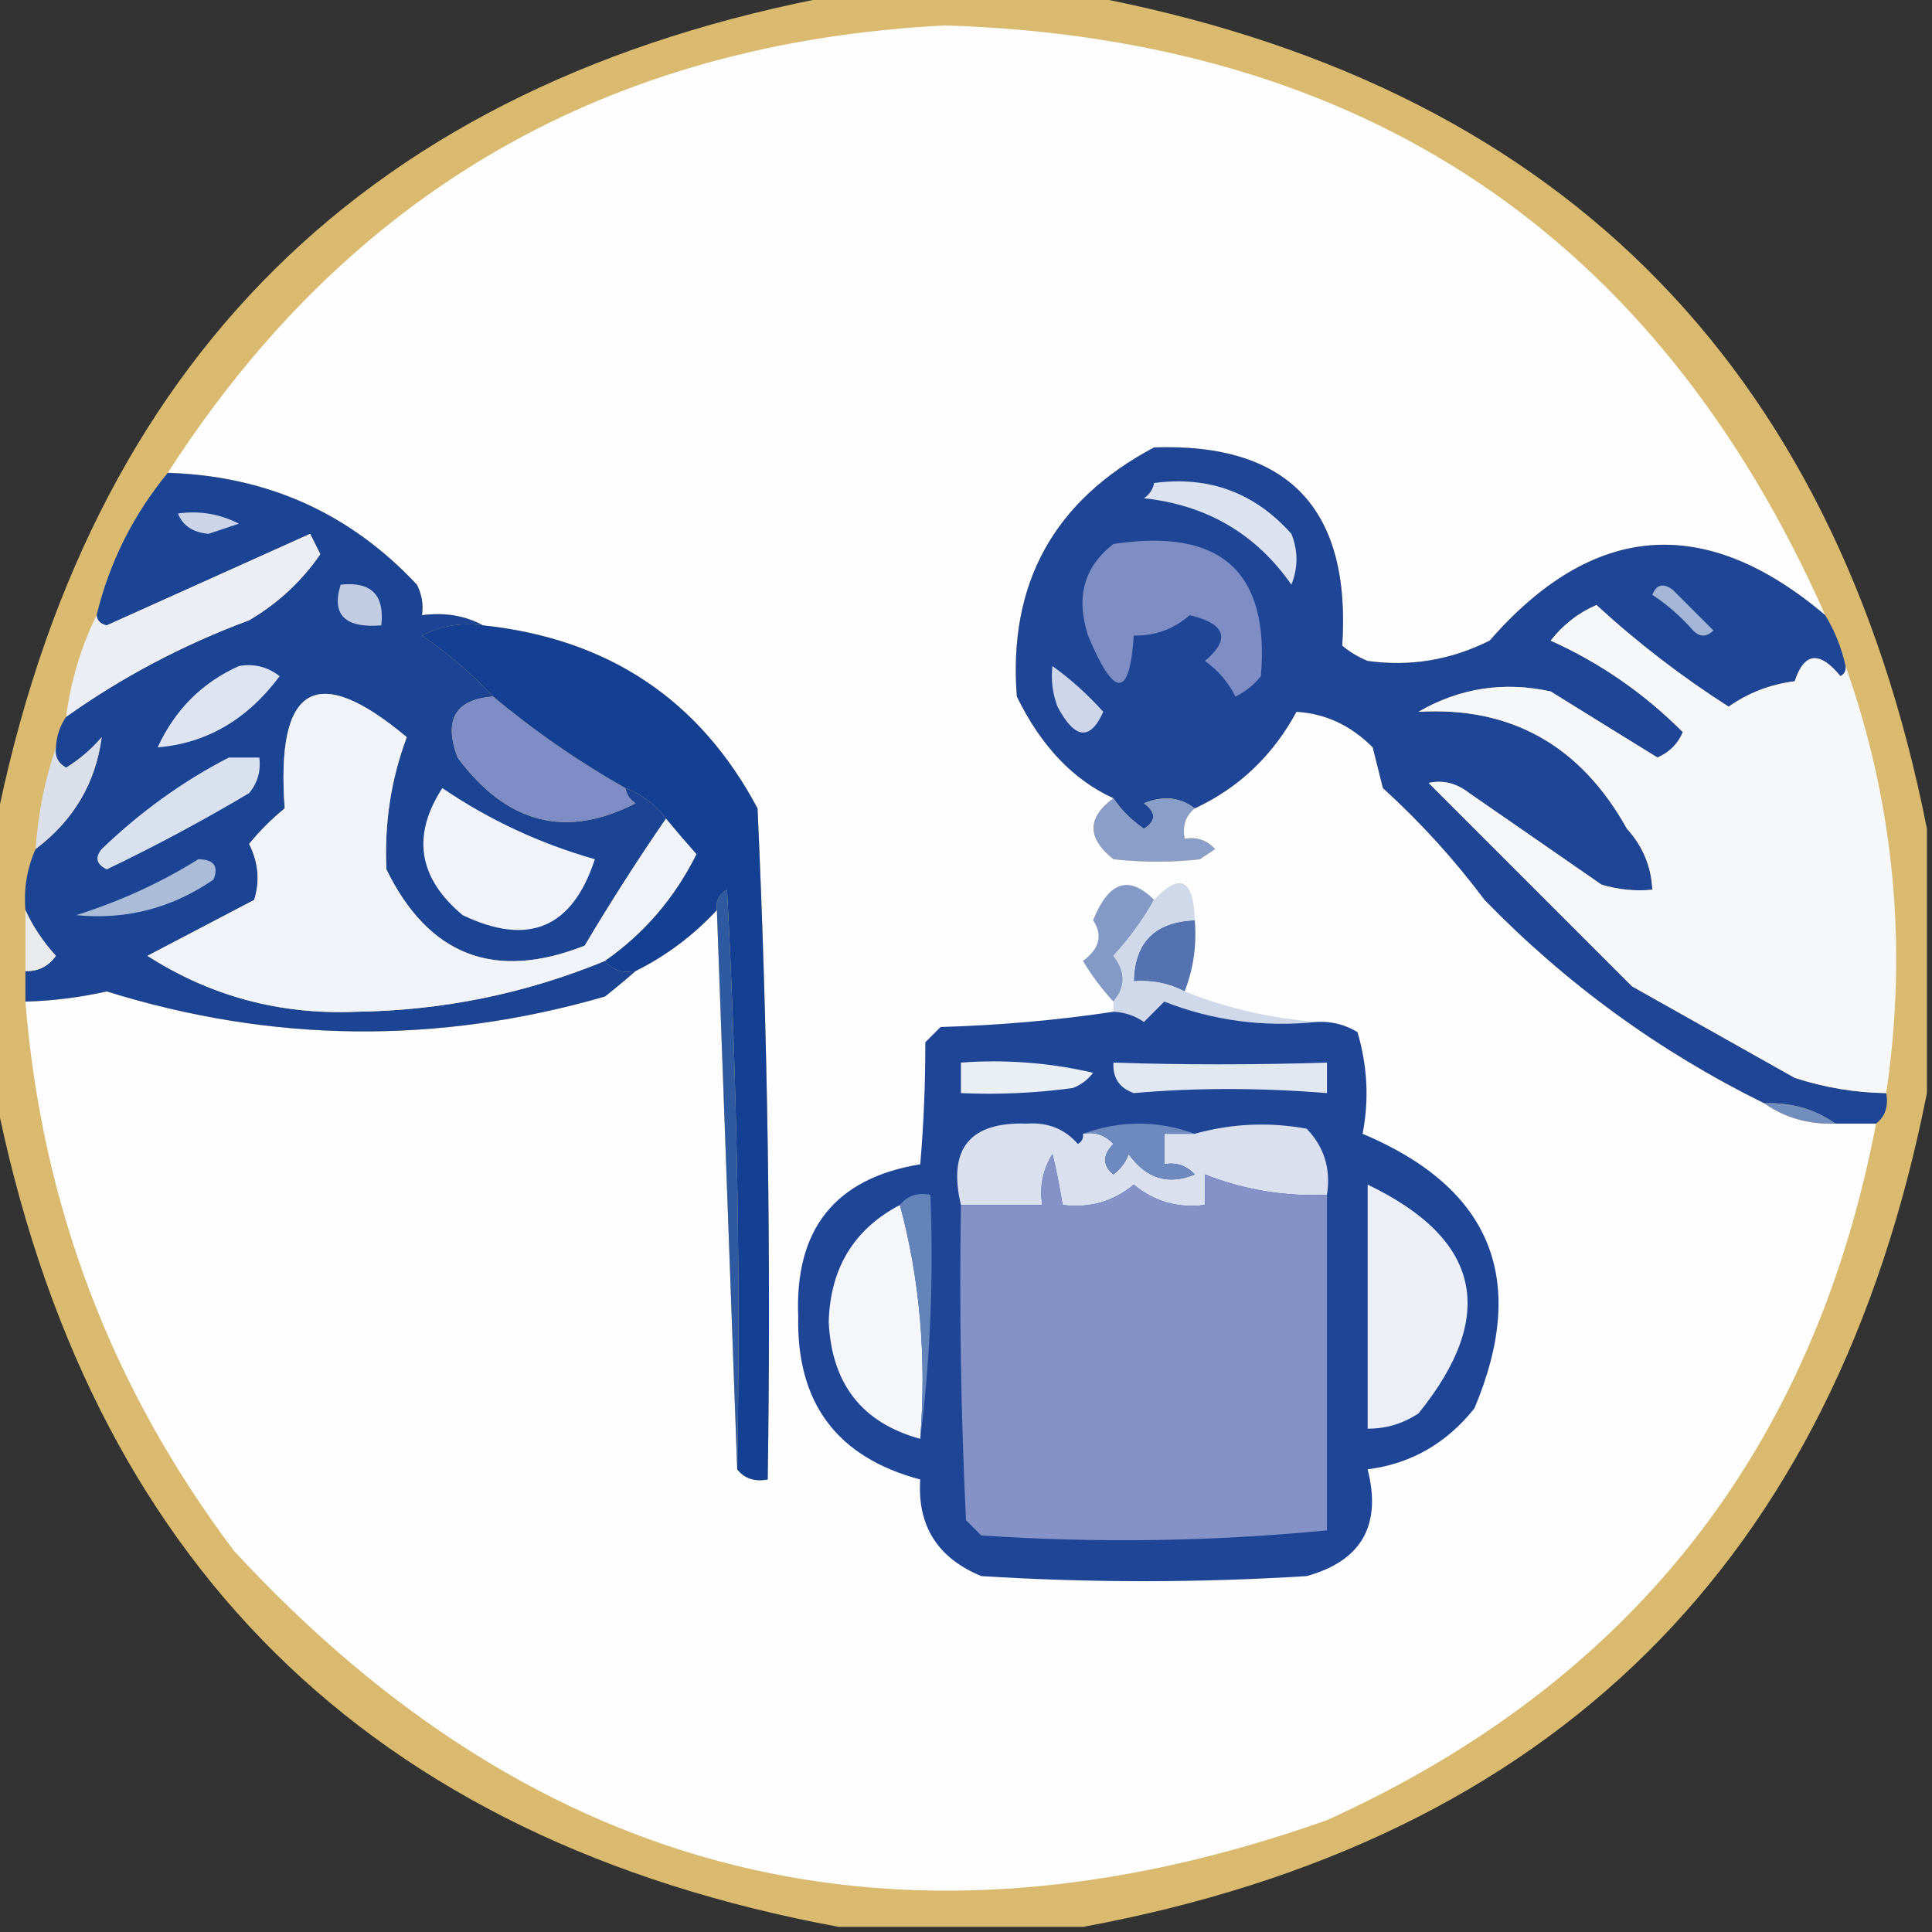 <?xml version="1.0" encoding="UTF-8"?>
<!DOCTYPE svg PUBLIC "-//W3C//DTD SVG 1.1//EN" "http://www.w3.org/Graphics/SVG/1.1/DTD/svg11.dtd">
<svg xmlns="http://www.w3.org/2000/svg" version="1.1" width="190px" height="190px" style="shape-rendering:geometricPrecision; text-rendering:geometricPrecision; image-rendering:optimizeQuality; fill-rule:evenodd; clip-rule:evenodd" xmlns:xlink="http://www.w3.org/1999/xlink">
<rect width="100%" height="100%" fill="#333333" stroke="none"/>
<g><path style="opacity:0.947" fill="#e2c171" d="M 82.5,-0.5 C 90.5,-0.5 98.5,-0.5 106.5,-0.5C 152.722,8.056 180.389,35.389 189.5,81.5C 189.5,90.167 189.5,98.833 189.5,107.5C 180.38,153.62 152.713,180.953 106.5,189.5C 98.5,189.5 90.5,189.5 82.5,189.5C 36.283,180.95 8.617,153.617 -0.5,107.5C -0.5,98.833 -0.5,90.167 -0.5,81.5C 8.612,35.388 36.278,8.055 82.5,-0.5 Z"/></g>
<g><path style="opacity:1" fill="#fdfdfe" d="M 179.5,60.5 C 167.689,50.495 156.689,51.328 146.5,63C 142.686,64.914 138.686,65.581 134.5,65C 133.584,64.626 132.75,64.126 132,63.5C 132.882,50.052 126.715,43.552 113.5,44C 103.638,49.225 99.138,57.392 100,68.5C 102.371,73.359 105.537,76.692 109.5,78.5C 106.894,80.421 106.894,82.421 109.5,84.5C 112.44,84.815 115.273,84.815 118,84.5C 118.5,84.167 119,83.833 119.5,83.5C 118.675,82.614 117.675,82.281 116.5,82.5C 116.263,81.209 116.596,80.209 117.5,79.5C 121.829,77.481 125.163,74.314 127.5,70C 130.351,70.172 132.851,71.339 135,73.5C 135.333,74.833 135.667,76.167 136,77.5C 139.703,80.868 143.036,84.534 146,88.5C 154.036,96.764 163.203,103.43 173.5,108.5C 175.515,109.924 177.848,110.59 180.5,110.5C 181.833,110.5 183.167,110.5 184.5,110.5C 178.341,142.642 160.341,165.476 130.5,179C 88.769,193.775 52.935,184.942 23,152.5C 10.942,136.495 4.109,118.495 2.5,98.5C 5.193,98.428 7.86,98.095 10.5,97.5C 26.771,102.573 43.104,102.739 59.5,98C 60.571,97.148 61.571,96.315 62.5,95.5C 65.533,93.984 68.2,91.984 70.5,89.5C 71.167,107.833 71.833,126.167 72.5,144.5C 73.209,145.404 74.209,145.737 75.5,145.5C 75.833,123.49 75.5,101.49 74.5,79.5C 68.812,68.804 59.812,62.804 47.5,61.5C 45.735,60.539 43.735,60.205 41.5,60.5C 41.65,59.448 41.483,58.448 41,57.5C 34.428,50.469 26.261,46.803 16.5,46.5C 34.318,18.831 59.818,4.164 93,2.5C 134.12,3.827 162.953,23.16 179.5,60.5 Z"/></g>
<g><path style="opacity:1" fill="#1f4696" d="M 179.5,60.5 C 180.441,62.05 181.107,63.716 181.5,65.5C 181.565,65.938 181.399,66.272 181,66.5C 178.933,63.986 177.433,64.153 176.5,67C 174.094,67.306 171.927,68.139 170,69.5C 165.382,66.55 161.048,63.216 157,59.5C 155.225,60.27 153.725,61.437 152.5,63C 157.363,65.19 161.696,68.19 165.5,72C 165.002,73.158 164.169,73.992 163,74.5C 159.51,72.349 156.01,70.182 152.5,68C 147.889,66.993 143.555,67.66 139.5,70C 148.591,69.469 155.425,73.303 160,81.5C 161.559,83.217 162.392,85.217 162.5,87.5C 160.801,87.66 159.134,87.493 157.5,87C 153.167,84 148.833,81 144.5,78C 143.241,77.018 141.908,76.685 140.5,77C 147.221,83.721 153.887,90.387 160.5,97C 165.833,100 171.167,103 176.5,106C 179.432,106.953 182.432,107.453 185.5,107.5C 185.737,108.791 185.404,109.791 184.5,110.5C 183.167,110.5 181.833,110.5 180.5,110.5C 178.485,109.076 176.152,108.41 173.5,108.5C 163.203,103.43 154.036,96.764 146,88.5C 143.036,84.534 139.703,80.868 136,77.5C 135.667,76.167 135.333,74.833 135,73.5C 132.851,71.339 130.351,70.172 127.5,70C 125.163,74.314 121.829,77.481 117.5,79.5C 116.054,78.387 114.387,78.22 112.5,79C 113.711,79.893 113.711,80.726 112.5,81.5C 111.265,80.66 110.265,79.66 109.5,78.5C 105.537,76.692 102.371,73.359 100,68.5C 99.138,57.392 103.638,49.225 113.5,44C 126.715,43.552 132.882,50.052 132,63.5C 132.75,64.126 133.584,64.626 134.5,65C 138.686,65.581 142.686,64.914 146.5,63C 156.689,51.328 167.689,50.495 179.5,60.5 Z"/></g>
<g><path style="opacity:1" fill="#1b4495" d="M 16.5,46.5 C 26.261,46.803 34.428,50.469 41,57.5C 41.483,58.448 41.65,59.448 41.5,60.5C 43.735,60.205 45.735,60.539 47.5,61.5C 45.396,61.201 43.396,61.534 41.5,62.5C 44.091,64.281 46.425,66.281 48.5,68.5C 44.775,68.78 43.608,70.78 45,74.5C 49.831,81.016 55.665,82.516 62.5,79C 61.944,78.617 61.611,78.117 61.5,77.5C 63.122,78.122 64.455,79.122 65.5,80.5C 62.733,84.517 60.066,88.684 57.5,93C 48.652,96.49 42.152,93.99 38,85.5C 37.787,80.968 38.453,76.635 40,72.5C 31.111,65.041 27.111,67.374 28,79.5C 26.702,80.56 25.535,81.726 24.5,83C 25.409,84.789 25.576,86.623 25,88.5C 21.482,90.336 17.982,92.17 14.5,94C 20.709,97.978 27.542,99.811 35,99.5C 43.504,99.389 51.67,97.722 59.5,94.5C 60.209,95.404 61.209,95.737 62.5,95.5C 61.571,96.315 60.571,97.148 59.5,98C 43.104,102.739 26.771,102.573 10.5,97.5C 7.86,98.095 5.193,98.428 2.5,98.5C 2.5,97.5 2.5,96.5 2.5,95.5C 3.756,95.539 4.756,95.039 5.5,94C 4.219,92.591 3.219,91.091 2.5,89.5C 2.325,87.379 2.659,85.379 3.5,83.5C 7.244,80.667 9.411,77 10,72.5C 8.981,73.687 7.814,74.687 6.5,75.5C 5.702,75.043 5.369,74.376 5.5,73.5C 5.557,72.391 5.89,71.391 6.5,70.5C 12.03,66.567 18.03,63.4 24.5,61C 27.337,59.328 29.67,57.161 31.5,54.5C 31.167,53.833 30.833,53.167 30.5,52.5C 23.833,55.5 17.167,58.5 10.5,61.5C 9.893,61.376 9.56,61.043 9.5,60.5C 10.76,55.313 13.094,50.646 16.5,46.5 Z"/></g>
<g><path style="opacity:1" fill="#dce2ef" d="M 113.5,47.5 C 118.9,46.785 123.4,48.452 127,52.5C 127.667,54.167 127.667,55.833 127,57.5C 123.514,52.502 118.681,49.669 112.5,49C 113.056,48.617 113.389,48.117 113.5,47.5 Z"/></g>
<g><path style="opacity:1" fill="#cbd5e7" d="M 17.5,50.5 C 19.604,50.201 21.604,50.534 23.5,51.5C 22.5,51.833 21.5,52.167 20.5,52.5C 18.97,52.36 17.97,51.694 17.5,50.5 Z"/></g>
<g><path style="opacity:1" fill="#ebeef5" d="M 6.5,70.5 C 6.975,66.916 7.975,63.583 9.5,60.5C 9.56,61.043 9.893,61.376 10.5,61.5C 17.167,58.5 23.833,55.5 30.5,52.5C 30.833,53.167 31.167,53.833 31.5,54.5C 29.67,57.161 27.337,59.328 24.5,61C 18.03,63.4 12.03,66.567 6.5,70.5 Z"/></g>
<g><path style="opacity:1" fill="#7f8dc5" d="M 109.5,53.5 C 120.042,51.886 124.876,56.219 124,66.5C 123.311,67.357 122.478,68.023 121.5,68.5C 120.77,67.066 119.77,65.9 118.5,65C 121.049,62.845 120.549,61.345 117,60.5C 115.403,61.885 113.57,62.551 111.5,62.5C 111.09,68.709 109.59,68.709 107,62.5C 105.779,58.718 106.613,55.718 109.5,53.5 Z"/></g>
<g><path style="opacity:1" fill="#c2cde3" d="M 33.5,57.5 C 36.5,57.167 37.833,58.5 37.5,61.5C 33.918,61.793 32.584,60.46 33.5,57.5 Z"/></g>
<g><path style="opacity:1" fill="#f5f7f9" d="M 181.5,65.5 C 186.288,79.054 187.622,93.054 185.5,107.5C 182.432,107.453 179.432,106.953 176.5,106C 171.167,103 165.833,100 160.5,97C 153.887,90.387 147.221,83.721 140.5,77C 141.908,76.685 143.241,77.018 144.5,78C 148.833,81 153.167,84 157.5,87C 159.134,87.493 160.801,87.66 162.5,87.5C 162.392,85.217 161.559,83.217 160,81.5C 155.425,73.303 148.591,69.469 139.5,70C 143.555,67.66 147.889,66.993 152.5,68C 156.01,70.182 159.51,72.349 163,74.5C 164.169,73.992 165.002,73.158 165.5,72C 161.696,68.19 157.363,65.19 152.5,63C 153.725,61.437 155.225,60.27 157,59.5C 161.048,63.216 165.382,66.55 170,69.5C 171.927,68.139 174.094,67.306 176.5,67C 177.433,64.153 178.933,63.986 181,66.5C 181.399,66.272 181.565,65.938 181.5,65.5 Z"/></g>
<g><path style="opacity:1" fill="#a3b6d6" d="M 162.5,58.5 C 162.897,57.475 163.563,57.308 164.5,58C 165.833,59.333 167.167,60.667 168.5,62C 167.833,62.667 167.167,62.667 166.5,62C 165.295,60.624 163.962,59.458 162.5,58.5 Z"/></g>
<g><path style="opacity:1" fill="#dde3ef" d="M 23.5,65.5 C 24.978,65.238 26.311,65.571 27.5,66.5C 24.321,70.767 20.321,73.101 15.5,73.5C 17.216,69.784 19.883,67.117 23.5,65.5 Z"/></g>
<g><path style="opacity:1" fill="#f0f3f8" d="M 65.5,80.5 C 66.456,81.659 67.456,82.826 68.5,84C 66.368,88.295 63.368,91.795 59.5,94.5C 51.67,97.722 43.504,99.389 35,99.5C 27.542,99.811 20.709,97.978 14.5,94C 17.982,92.17 21.482,90.336 25,88.5C 25.576,86.623 25.409,84.789 24.5,83C 25.535,81.726 26.702,80.56 28,79.5C 27.111,67.374 31.111,65.041 40,72.5C 38.453,76.635 37.787,80.968 38,85.5C 42.152,93.99 48.652,96.49 57.5,93C 60.066,88.684 62.733,84.517 65.5,80.5 Z"/></g>
<g><path style="opacity:1" fill="#7e8dc5" d="M 48.5,68.5 C 52.558,71.89 56.891,74.89 61.5,77.5C 61.611,78.117 61.944,78.617 62.5,79C 55.665,82.516 49.831,81.016 45,74.5C 43.608,70.78 44.775,68.78 48.5,68.5 Z"/></g>
<g><path style="opacity:1" fill="#144093" d="M 47.5,61.5 C 59.812,62.804 68.812,68.804 74.5,79.5C 75.5,101.49 75.833,123.49 75.5,145.5C 74.209,145.737 73.209,145.404 72.5,144.5C 72.833,125.488 72.5,106.488 71.5,87.5C 70.703,87.957 70.369,88.624 70.5,89.5C 68.2,91.984 65.533,93.984 62.5,95.5C 61.209,95.737 60.209,95.404 59.5,94.5C 63.368,91.795 66.368,88.295 68.5,84C 67.456,82.826 66.456,81.659 65.5,80.5C 64.455,79.122 63.122,78.122 61.5,77.5C 56.891,74.89 52.558,71.89 48.5,68.5C 46.425,66.281 44.091,64.281 41.5,62.5C 43.396,61.534 45.396,61.201 47.5,61.5 Z"/></g>
<g><path style="opacity:1" fill="#cdd6e8" d="M 103.5,65.5 C 105.296,66.793 106.963,68.293 108.5,70C 107.209,72.878 105.709,72.712 104,69.5C 103.51,68.207 103.343,66.873 103.5,65.5 Z"/></g>
<g><path style="opacity:1" fill="#dadfe9" d="M 3.5,83.5 C 3.753,79.96 4.419,76.627 5.5,73.5C 5.369,74.376 5.702,75.043 6.5,75.5C 7.814,74.687 8.981,73.687 10,72.5C 9.411,77 7.244,80.667 3.5,83.5 Z"/></g>
<g><path style="opacity:1" fill="#dae1ee" d="M 22.5,74.5 C 23.5,74.5 24.5,74.5 25.5,74.5C 25.67,75.822 25.337,76.989 24.5,78C 19.959,80.701 15.292,83.201 10.5,85.5C 9.479,84.998 9.312,84.332 10,83.5C 13.811,79.832 17.978,76.832 22.5,74.5 Z"/></g>
<g><path style="opacity:1" fill="#f1f3f8" d="M 43.5,77.5 C 48.066,80.615 53.066,82.948 58.5,84.5C 56.303,91.263 51.97,93.097 45.5,90C 41.134,86.35 40.468,82.183 43.5,77.5 Z"/></g>
<g><path style="opacity:1" fill="#899ec9" d="M 109.5,78.5 C 110.265,79.66 111.265,80.66 112.5,81.5C 113.711,80.726 113.711,79.893 112.5,79C 114.387,78.22 116.054,78.387 117.5,79.5C 116.596,80.209 116.263,81.209 116.5,82.5C 117.675,82.281 118.675,82.614 119.5,83.5C 119,83.833 118.5,84.167 118,84.5C 115.273,84.815 112.44,84.815 109.5,84.5C 106.894,82.421 106.894,80.421 109.5,78.5 Z"/></g>
<g><path style="opacity:1" fill="#abbcd9" d="M 19.5,84.5 C 21.028,84.517 21.528,85.184 21,86.5C 16.905,89.315 12.405,90.482 7.5,90C 11.848,88.621 15.848,86.787 19.5,84.5 Z"/></g>
<g><path style="opacity:1" fill="#2d5aa1" d="M 72.5,144.5 C 71.833,126.167 71.167,107.833 70.5,89.5C 70.369,88.624 70.703,87.957 71.5,87.5C 72.5,106.488 72.833,125.488 72.5,144.5 Z"/></g>
<g><path style="opacity:1" fill="#839ac6" d="M 113.5,88.5 C 112.416,90.432 111.083,92.265 109.5,94C 110.722,95.563 110.722,97.063 109.5,98.5C 108.387,97.306 107.387,95.973 106.5,94.5C 108.138,93.295 108.471,91.962 107.5,90.5C 109.025,86.684 111.025,86.017 113.5,88.5 Z"/></g>
<g><path style="opacity:1" fill="#5472b0" d="M 117.5,90.5 C 117.702,92.95 117.369,95.283 116.5,97.5C 114.958,96.699 113.292,96.366 111.5,96.5C 111.582,92.658 113.582,90.658 117.5,90.5 Z"/></g>
<g><path style="opacity:1" fill="#e9eaec" d="M 2.5,89.5 C 3.219,91.091 4.219,92.591 5.5,94C 4.756,95.039 3.756,95.539 2.5,95.5C 2.5,93.5 2.5,91.5 2.5,89.5 Z"/></g>
<g><path style="opacity:1" fill="#d0d9e9" d="M 117.5,90.5 C 113.582,90.658 111.582,92.658 111.5,96.5C 113.292,96.366 114.958,96.699 116.5,97.5C 120.573,99.135 124.906,100.135 129.5,100.5C 124.261,101.037 119.261,100.37 114.5,98.5C 113.833,99.167 113.167,99.833 112.5,100.5C 111.583,99.873 110.583,99.539 109.5,99.5C 109.5,99.167 109.5,98.833 109.5,98.5C 110.722,97.063 110.722,95.563 109.5,94C 111.083,92.265 112.416,90.432 113.5,88.5C 116.051,85.77 117.384,86.437 117.5,90.5 Z"/></g>
<g><path style="opacity:1" fill="#1e4596" d="M 129.5,100.5 C 130.93,100.421 132.264,100.754 133.5,101.5C 134.486,104.856 134.653,108.19 134,111.5C 146.669,116.841 150.335,125.841 145,138.5C 142.246,141.956 138.746,143.956 134.5,144.5C 135.895,150.007 133.895,153.507 128.5,155C 117.833,155.667 107.167,155.667 96.5,155C 92.199,153.215 90.199,150.048 90.5,145.5C 82.332,143.327 78.332,137.994 78.5,129.5C 78.14,120.872 82.14,115.872 90.5,114.5C 90.838,110.592 91.005,106.592 91,102.5C 91.5,102 92,101.5 92.5,101C 98.348,100.827 104.015,100.327 109.5,99.5C 110.583,99.539 111.583,99.873 112.5,100.5C 113.167,99.833 113.833,99.167 114.5,98.5C 119.261,100.37 124.261,101.037 129.5,100.5 Z"/></g>
<g><path style="opacity:1" fill="#eaeef5" d="M 94.5,104.5 C 98.884,104.174 103.217,104.508 107.5,105.5C 106.975,106.192 106.308,106.692 105.5,107C 101.848,107.499 98.182,107.665 94.5,107.5C 94.5,106.5 94.5,105.5 94.5,104.5 Z"/></g>
<g><path style="opacity:1" fill="#e2e8f2" d="M 109.5,104.5 C 116.34,104.728 123.34,104.728 130.5,104.5C 130.5,105.5 130.5,106.5 130.5,107.5C 123.885,106.964 117.552,106.964 111.5,107.5C 110.081,106.995 109.415,105.995 109.5,104.5 Z"/></g>
<g><path style="opacity:1" fill="#728ebf" d="M 173.5,108.5 C 176.152,108.41 178.485,109.076 180.5,110.5C 177.848,110.59 175.515,109.924 173.5,108.5 Z"/></g>
<g><path style="opacity:1" fill="#dbe0ee" d="M 106.5,111.5 C 107.675,111.281 108.675,111.614 109.5,112.5C 108.41,113.609 108.41,114.609 109.5,115.5C 110.192,114.975 110.692,114.308 111,113.5C 112.726,115.911 114.893,116.578 117.5,115.5C 116.675,114.614 115.675,114.281 114.5,114.5C 114.5,113.5 114.5,112.5 114.5,111.5C 115.5,111.5 116.5,111.5 117.5,111.5C 121.112,110.489 124.779,110.322 128.5,111C 130.229,112.789 130.896,114.956 130.5,117.5C 126.318,117.68 122.318,117.013 118.5,115.5C 118.5,116.5 118.5,117.5 118.5,118.5C 115.843,118.838 113.51,118.171 111.5,116.5C 109.49,118.171 107.157,118.838 104.5,118.5C 104.166,116.455 103.832,114.789 103.5,113.5C 102.548,115.045 102.215,116.712 102.5,118.5C 99.833,118.5 97.167,118.5 94.5,118.5C 93.196,112.973 95.362,110.307 101,110.5C 103.034,110.354 104.701,111.02 106,112.5C 106.399,112.272 106.565,111.938 106.5,111.5 Z"/></g>
<g><path style="opacity:1" fill="#6e89bd" d="M 106.5,111.5 C 110.167,110.167 113.833,110.167 117.5,111.5C 116.5,111.5 115.5,111.5 114.5,111.5C 114.5,112.5 114.5,113.5 114.5,114.5C 115.675,114.281 116.675,114.614 117.5,115.5C 114.893,116.578 112.726,115.911 111,113.5C 110.692,114.308 110.192,114.975 109.5,115.5C 108.41,114.609 108.41,113.609 109.5,112.5C 108.675,111.614 107.675,111.281 106.5,111.5 Z"/></g>
<g><path style="opacity:1" fill="#ecf0f6" d="M 134.5,116.5 C 145.642,121.843 147.309,129.343 139.5,139C 137.975,140.009 136.308,140.509 134.5,140.5C 134.5,132.5 134.5,124.5 134.5,116.5 Z"/></g>
<g><path style="opacity:1" fill="#f4f6fa" d="M 88.5,118.5 C 90.465,125.76 91.132,133.427 90.5,141.5C 84.787,139.938 81.787,136.105 81.5,130C 81.643,124.718 83.976,120.885 88.5,118.5 Z"/></g>
<g><path style="opacity:1" fill="#6284b9" d="M 88.5,118.5 C 89.209,117.596 90.209,117.263 91.5,117.5C 91.826,125.684 91.492,133.684 90.5,141.5C 91.132,133.427 90.465,125.76 88.5,118.5 Z"/></g>
<g><path style="opacity:1" fill="#8592c8" d="M 130.5,117.5 C 130.5,128.5 130.5,139.5 130.5,150.5C 119.2,151.601 107.867,151.767 96.5,151C 96,150.5 95.5,150 95,149.5C 94.5,139.172 94.334,128.839 94.5,118.5C 97.167,118.5 99.833,118.5 102.5,118.5C 102.215,116.712 102.548,115.045 103.5,113.5C 103.832,114.789 104.166,116.455 104.5,118.5C 107.157,118.838 109.49,118.171 111.5,116.5C 113.51,118.171 115.843,118.838 118.5,118.5C 118.5,117.5 118.5,116.5 118.5,115.5C 122.318,117.013 126.318,117.68 130.5,117.5 Z"/></g>
</svg>
